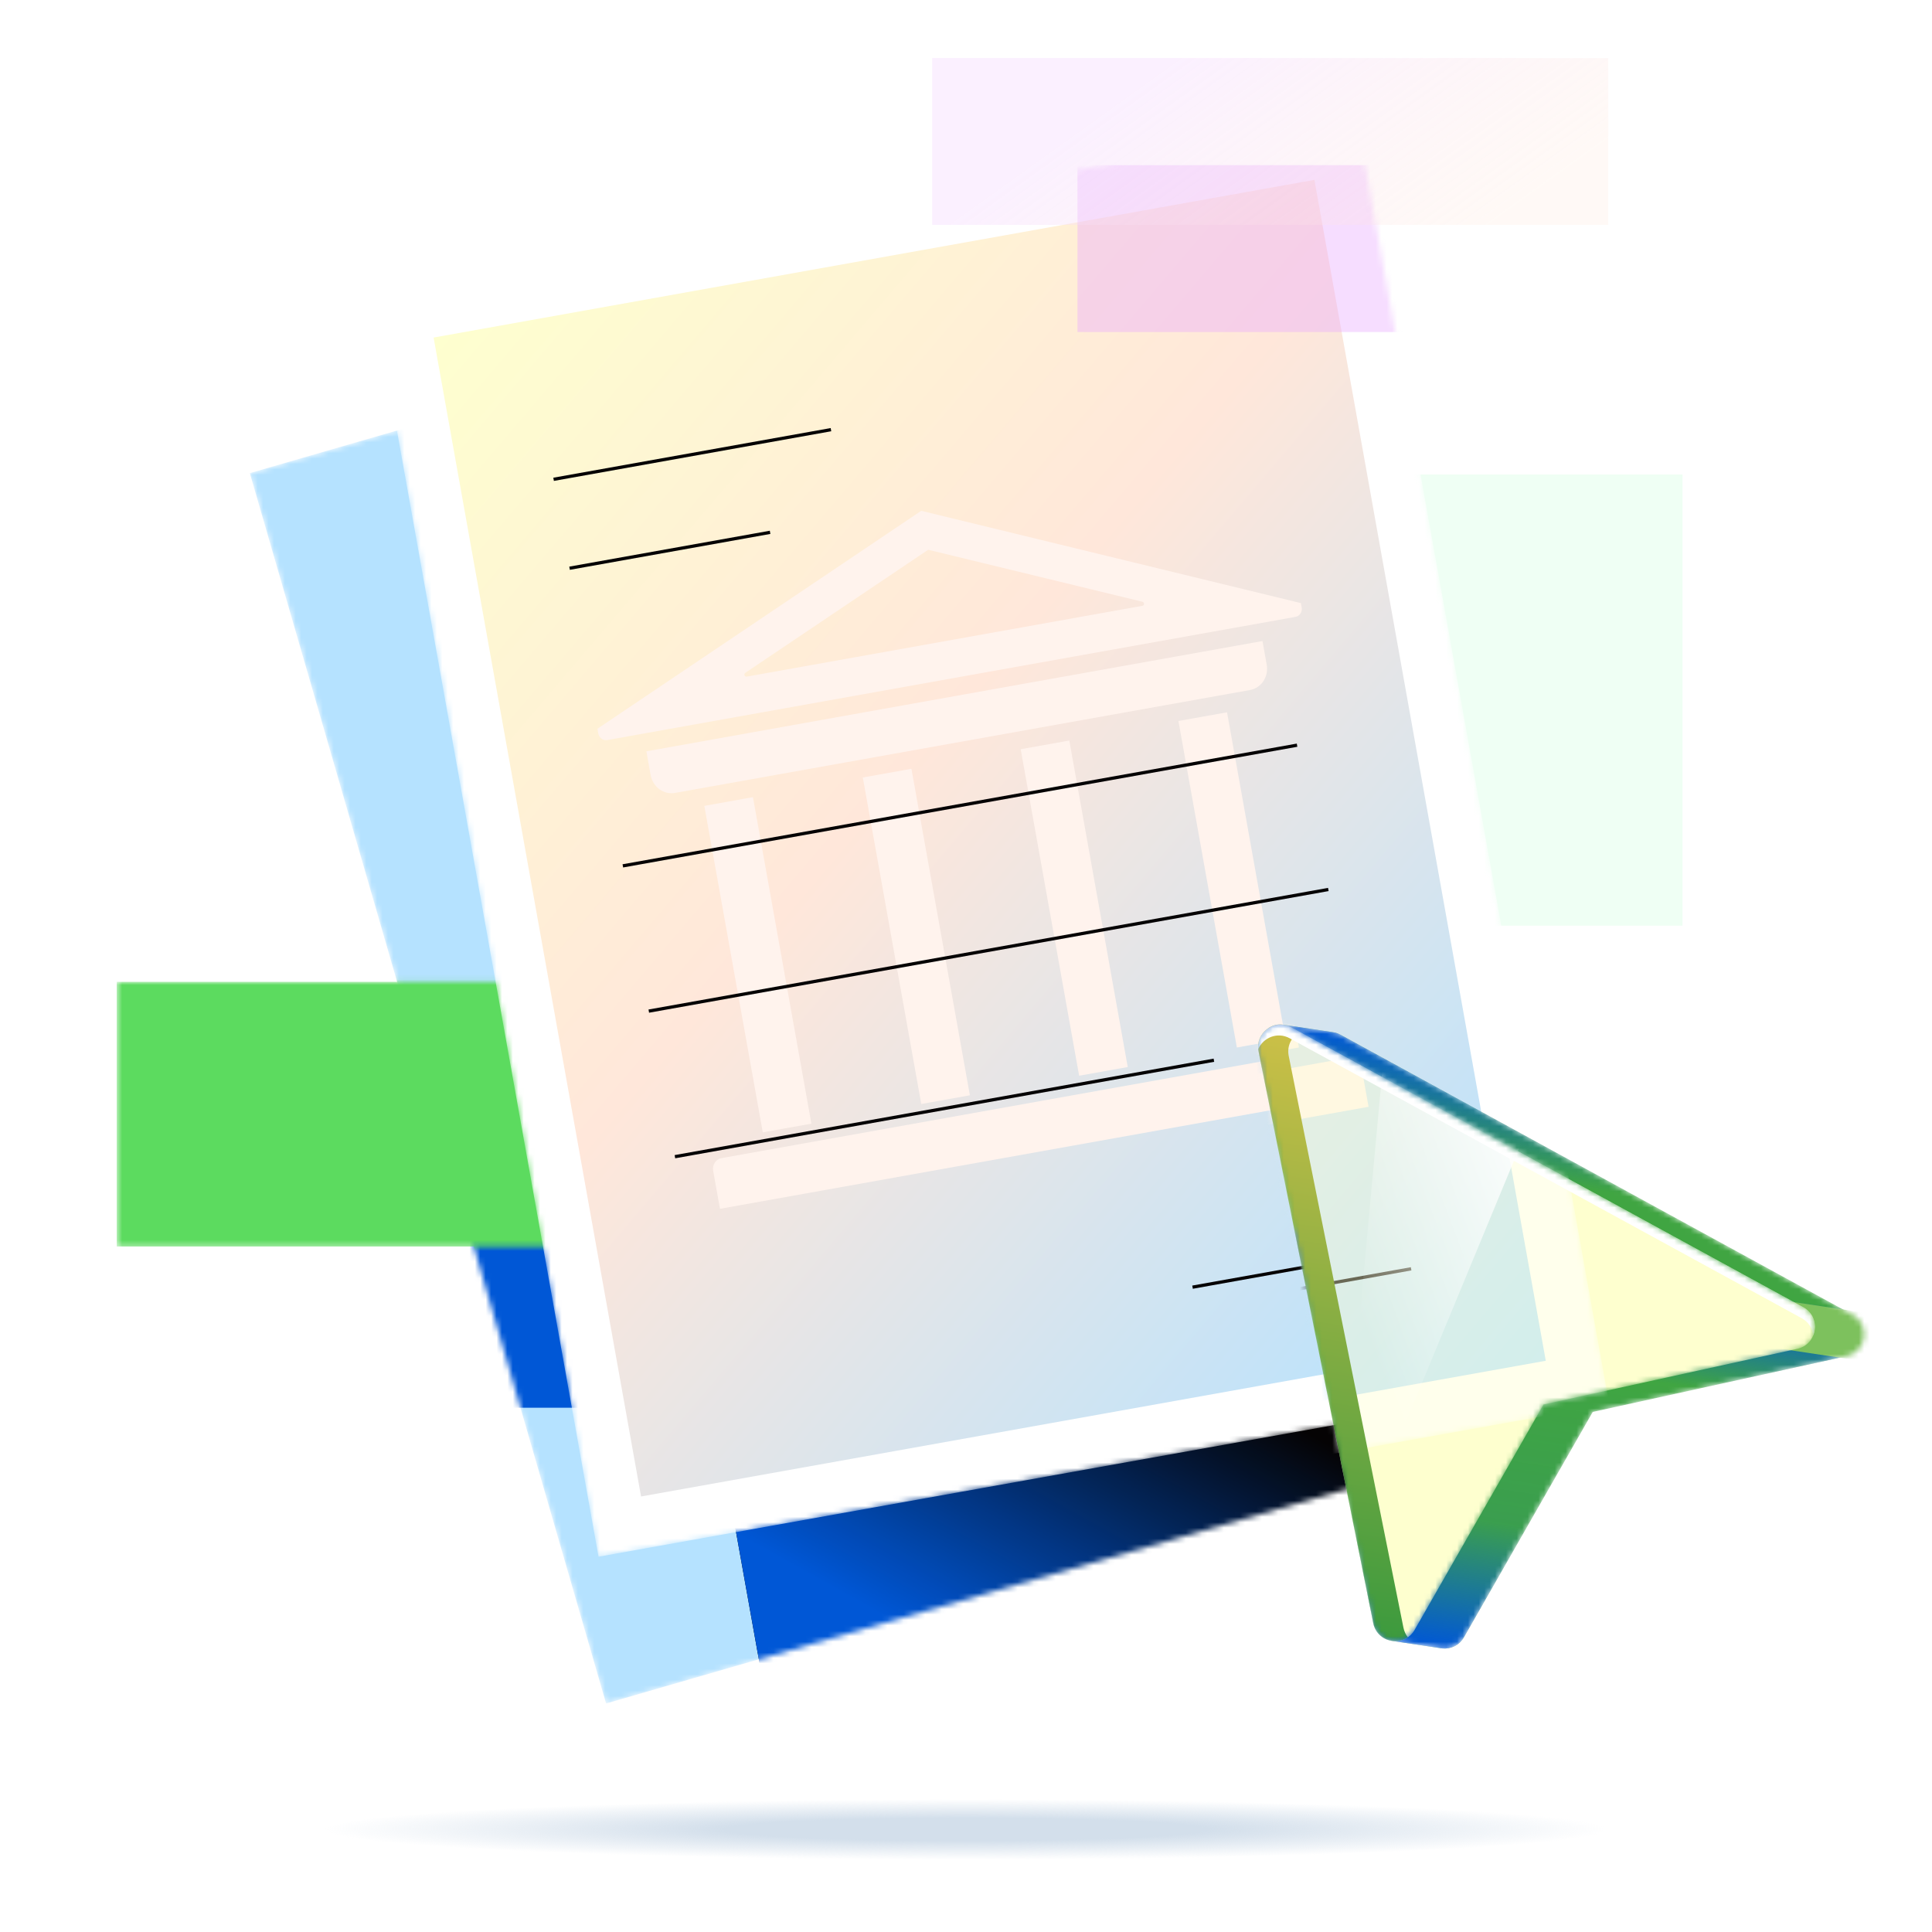 <svg width="356" height="356" viewBox="0 0 356 356" fill="none" xmlns="http://www.w3.org/2000/svg">
<mask id="mask0_157_37076" style="mask-type:alpha" maskUnits="userSpaceOnUse" x="0" y="0" width="356" height="356">
<rect width="356" height="356" fill="white"/>
</mask>
<g mask="url(#mask0_157_37076)">
<g filter="url(#filter0_f_157_37076)">
<path d="M296.353 336.853C296.353 336.466 295.545 336.079 293.979 335.712C279.532 333.287 233.614 331.535 179.21 331.535C113.188 331.535 59.643 334.143 59.643 337.342C59.643 337.729 60.451 338.116 62.017 338.483C76.514 340.908 122.381 342.66 176.785 342.66C242.808 342.66 296.353 340.052 296.353 336.853Z" fill="url(#paint0_radial_157_37076)"/>
</g>
<mask id="mask1_157_37076" style="mask-type:alpha" maskUnits="userSpaceOnUse" x="46" y="35" width="243" height="279">
<path fill-rule="evenodd" clip-rule="evenodd" d="M46.034 87.181L111.681 313.896L288.649 262.654L223.003 35.939L46.034 87.181Z" fill="white"/>
</mask>
<g mask="url(#mask1_157_37076)">
<path fill-rule="evenodd" clip-rule="evenodd" d="M46.034 87.181L111.681 313.896L288.649 262.654L223.003 35.939L46.034 87.181Z" fill="#B5E2FF"/>
<g filter="url(#filter1_f_157_37076)">
<rect x="50.855" y="210.615" width="138.153" height="48.781" fill="#0057D6"/>
</g>
<g filter="url(#filter2_f_157_37076)">
<path fill-rule="evenodd" clip-rule="evenodd" d="M98.557 75.203L140.145 307.538L321.501 275.075L279.912 42.739L98.557 75.203Z" fill="#050304"/>
<path fill-rule="evenodd" clip-rule="evenodd" d="M98.557 75.203L140.145 307.538L321.501 275.075L279.912 42.739L98.557 75.203Z" fill="url(#paint1_linear_157_37076)"/>
</g>
</g>
<g filter="url(#filter3_biif_157_37076)">
<rect x="246.678" y="87.435" width="63.349" height="83.133" fill="#D8FFE3" fill-opacity="0.4"/>
</g>
<mask id="mask2_157_37076" style="mask-type:alpha" maskUnits="userSpaceOnUse" x="21" y="180" width="139" height="50">
<rect x="21.511" y="180.911" width="138.153" height="48.781" fill="#5CDB5F"/>
</mask>
<g mask="url(#mask2_157_37076)">
<rect x="21.511" y="180.911" width="138.153" height="48.781" fill="#5CDB5F"/>
<g filter="url(#filter4_f_157_37076)">
<path fill-rule="evenodd" clip-rule="evenodd" d="M46.034 87.174L111.681 313.889L288.649 262.647L223.003 35.932L46.034 87.174Z" fill="#5CDB5F"/>
</g>
</g>
<mask id="mask3_157_37076" style="mask-type:alpha" maskUnits="userSpaceOnUse" x="68" y="22" width="224" height="265">
<rect x="68.697" y="54.517" width="184.238" height="236.028" transform="rotate(-10.149 68.697 54.517)" fill="white"/>
</mask>
<g mask="url(#mask3_157_37076)">
<path fill-rule="evenodd" clip-rule="evenodd" d="M241.724 34.014L80.658 62.846L118.615 274.892L279.681 246.06L241.724 34.014ZM68.697 54.517L110.286 286.852L291.642 254.389L250.053 22.054L68.697 54.517Z" fill="white"/>
<g filter="url(#filter5_ii_157_37076)">
<path d="M79.897 62.197L242.202 33.144L280.429 246.695L118.124 275.749L79.897 62.197Z" fill="white"/>
<path d="M79.897 62.197L242.202 33.144L280.429 246.695L118.124 275.749L79.897 62.197Z" fill="url(#paint2_linear_157_37076)"/>
</g>
<g filter="url(#filter6_i_157_37076)">
<path fill-rule="evenodd" clip-rule="evenodd" d="M109.588 133.782L169.249 93.623L239.207 110.63L239.351 111.43C239.421 111.824 239.34 112.229 239.126 112.555C238.912 112.881 238.582 113.102 238.209 113.168L111.351 135.876C110.978 135.926 110.598 135.817 110.294 135.575C109.991 135.333 109.788 134.976 109.731 134.582L109.588 133.782ZM210.022 110.385L170.53 100.801L136.816 123.489C136.749 123.536 136.699 123.606 136.675 123.687C136.651 123.768 136.654 123.856 136.683 123.937C136.712 124.017 136.766 124.085 136.836 124.13C136.906 124.175 136.988 124.195 137.068 124.185L210.027 111.126C210.105 111.106 210.175 111.06 210.225 110.993C210.275 110.927 210.302 110.844 210.301 110.759C210.301 110.673 210.273 110.59 210.222 110.522C210.171 110.454 210.101 110.406 210.022 110.385Z" fill="#FFF3ED"/>
<path d="M232.13 117.621L118.608 137.941L119.388 142.302C119.578 143.359 120.157 144.301 120.998 144.922C121.84 145.542 122.875 145.79 123.876 145.611L229.864 126.639C230.365 126.547 230.841 126.351 231.266 126.062C231.69 125.773 232.054 125.397 232.336 124.956C232.618 124.515 232.813 124.018 232.909 123.493C233.005 122.968 233.001 122.426 232.896 121.899L232.13 117.621Z" fill="#FFF3ED"/>
<path d="M245.168 192.726L132.443 212.904C131.943 212.993 131.5 213.289 131.213 213.726C130.926 214.163 130.818 214.706 130.912 215.234L132.167 222.24L248.666 201.387L247.412 194.38C247.317 193.852 247.028 193.381 246.607 193.071C246.186 192.76 245.668 192.636 245.168 192.726Z" fill="#FFF3ED"/>
<path d="M138.242 146.389L129.284 147.993L140.053 208.154L149.011 206.551L138.242 146.389Z" fill="#FFF3ED"/>
<path d="M167.444 141.162L158.487 142.765L169.256 202.927L178.214 201.324L167.444 141.162Z" fill="#FFF3ED"/>
<path d="M196.535 135.955L187.578 137.558L198.347 197.72L207.304 196.116L196.535 135.955Z" fill="#FFF3ED"/>
<path d="M225.6 130.752L216.643 132.355L227.412 192.517L236.369 190.914L225.6 130.752Z" fill="#FFF3ED"/>
</g>
<g filter="url(#filter7_d_157_37076)">
<path d="M101.009 85.32L152.118 76.171" stroke="#050304" stroke-width="0.6"/>
<path d="M103.95 101.705L140.902 95.091" stroke="#050304" stroke-width="0.6"/>
<path d="M218.744 234.18L255.696 227.566" stroke="#050304" stroke-width="0.6"/>
<path d="M113.768 156.55L238.004 134.311" stroke="#050304" stroke-width="0.6"/>
<path d="M118.55 183.313L243.764 160.9" stroke="#050304" stroke-width="0.6"/>
<path d="M123.363 210.138L222.68 192.36" stroke="#050304" stroke-width="0.6"/>
</g>
<g filter="url(#filter8_f_157_37076)">
<rect x="198.541" y="30.432" width="132.164" height="30.746" fill="#E8ABFF" fill-opacity="0.4"/>
</g>
</g>
<g filter="url(#filter9_bii_157_37076)">
<rect x="171.763" y="10.69" width="124.591" height="30.746" fill="url(#paint3_linear_157_37076)" fill-opacity="0.4"/>
</g>
<mask id="mask4_157_37076" style="mask-type:alpha" maskUnits="userSpaceOnUse" x="231" y="188" width="113" height="116">
<path d="M233.521 189.586C232.308 190.482 231.562 192.019 231.906 193.753L253.041 299.08C253.434 301.033 254.97 302.178 256.623 302.378L265.749 303.748C267.261 303.91 268.856 303.251 269.753 301.688L293.492 260.169L340.241 249.898C343.975 249.087 344.693 244.084 341.342 242.242L247.006 190.665L246.548 190.449C246.155 190.292 245.752 190.199 245.358 190.156L236.527 188.83C235.389 188.626 234.393 188.95 233.521 189.586Z" fill="white"/>
</mask>
<g mask="url(#mask4_157_37076)">
<path d="M233.521 189.586C232.308 190.482 231.562 192.019 231.906 193.753L253.041 299.08C253.434 301.033 254.97 302.178 256.623 302.378L265.749 303.748C267.261 303.91 268.856 303.251 269.753 301.688L293.492 260.169L340.241 249.898C343.975 249.087 344.693 244.084 341.342 242.242L247.006 190.665L246.548 190.449C246.155 190.292 245.752 190.199 245.358 190.156L236.527 188.83C235.389 188.626 234.393 188.95 233.521 189.586Z" fill="#40A542"/>
<path d="M233.521 189.586C232.308 190.482 231.562 192.019 231.906 193.753L253.041 299.08C253.434 301.033 254.97 302.178 256.623 302.378L265.749 303.748C267.261 303.91 268.856 303.251 269.753 301.688L293.492 260.169L340.241 249.898C343.975 249.087 344.693 244.084 341.342 242.242L247.006 190.665L246.548 190.449C246.155 190.292 245.752 190.199 245.358 190.156L236.527 188.83C235.389 188.626 234.393 188.95 233.521 189.586Z" fill="url(#paint4_linear_157_37076)"/>
<g filter="url(#filter10_f_157_37076)">
<rect x="317.602" y="237.984" width="35.282" height="8.867" transform="rotate(8.541 317.602 237.984)" fill="#7DC15D"/>
</g>
</g>
<mask id="mask5_157_37076" style="mask-type:alpha" maskUnits="userSpaceOnUse" x="231" y="188" width="104" height="115">
<path d="M231.886 193.742C231.195 190.298 234.845 187.618 237.928 189.304L332.26 240.878C335.615 242.712 334.898 247.722 331.163 248.542L284.416 258.8L260.672 300.318C258.774 303.635 253.774 302.824 253.022 299.077L231.886 193.742Z" fill="white"/>
</mask>
<g mask="url(#mask5_157_37076)">
<path d="M231.886 193.742C231.195 190.298 234.845 187.618 237.928 189.304L332.26 240.878C335.615 242.712 334.898 247.722 331.163 248.542L284.416 258.8L260.672 300.318C258.774 303.635 253.774 302.824 253.022 299.077L231.886 193.742Z" fill="url(#paint5_linear_157_37076)"/>
<g opacity="0.6" filter="url(#filter11_f_157_37076)">
<mask id="mask6_157_37076" style="mask-type:alpha" maskUnits="userSpaceOnUse" x="63" y="16" width="234" height="277">
<rect x="63.799" y="50.134" width="192.328" height="246.391" transform="rotate(-10.149 63.799 50.134)" fill="white"/>
</mask>
<g mask="url(#mask6_157_37076)">
<path fill-rule="evenodd" clip-rule="evenodd" d="M244.423 28.731L76.285 58.828L115.908 280.185L284.046 250.087L244.423 28.731ZM63.799 50.134L107.214 292.67L296.532 258.782L253.117 16.245L63.799 50.134Z" fill="white"/>
<g filter="url(#filter12_ii_157_37076)">
<path d="M75.495 58.141L244.926 27.813L284.831 250.741L115.4 281.07L75.495 58.141Z" fill="white"/>
<path d="M75.495 58.141L244.926 27.813L284.831 250.741L115.4 281.07L75.495 58.141Z" fill="url(#paint6_linear_157_37076)"/>
</g>
<g filter="url(#filter13_i_157_37076)">
<path fill-rule="evenodd" clip-rule="evenodd" d="M106.496 132.87L168.777 90.948L241.807 108.702L241.956 109.538C242.03 109.949 241.946 110.371 241.722 110.712C241.499 111.052 241.154 111.282 240.764 111.352L108.337 135.057C107.947 135.108 107.55 134.995 107.233 134.742C106.917 134.489 106.705 134.117 106.645 133.706L106.496 132.87ZM211.34 108.446L170.114 98.442L134.919 122.126C134.849 122.175 134.798 122.248 134.773 122.332C134.748 122.417 134.75 122.509 134.781 122.593C134.811 122.677 134.867 122.748 134.94 122.795C135.013 122.842 135.099 122.862 135.183 122.853L211.345 109.219C211.427 109.199 211.5 109.151 211.552 109.081C211.604 109.012 211.632 108.926 211.632 108.836C211.631 108.747 211.602 108.66 211.549 108.589C211.496 108.518 211.422 108.468 211.34 108.446Z" fill="#FFF3ED"/>
<path d="M234.418 116L115.912 137.213L116.727 141.765C116.924 142.868 117.529 143.852 118.408 144.499C119.286 145.147 120.367 145.406 121.412 145.219L232.053 125.414C232.576 125.318 233.073 125.114 233.516 124.812C233.959 124.51 234.339 124.118 234.634 123.657C234.928 123.197 235.132 122.678 235.232 122.13C235.332 121.582 235.327 121.016 235.218 120.466L234.418 116Z" fill="#FFF3ED"/>
<path d="M248.029 194.403L130.355 215.467C129.832 215.56 129.37 215.869 129.071 216.325C128.771 216.781 128.658 217.348 128.757 217.899L130.066 225.213L251.681 203.444L250.371 196.13C250.273 195.578 249.97 195.086 249.531 194.762C249.092 194.438 248.551 194.309 248.029 194.403Z" fill="#FFF3ED"/>
<path d="M136.408 146.031L127.057 147.705L138.299 210.509L147.65 208.835L136.408 146.031Z" fill="#FFF3ED"/>
<path d="M166.893 140.575L157.542 142.248L168.784 205.052L178.135 203.378L166.893 140.575Z" fill="#FFF3ED"/>
<path d="M197.261 135.139L187.91 136.812L199.152 199.616L208.503 197.942L197.261 135.139Z" fill="#FFF3ED"/>
<path d="M227.602 129.707L218.251 131.381L229.493 194.185L238.844 192.511L227.602 129.707Z" fill="#FFF3ED"/>
</g>
<g filter="url(#filter14_d_157_37076)">
<path d="M220.447 237.701L259.021 230.797" stroke="#050304" stroke-width="0.6"/>
</g>
</g>
</g>
<g filter="url(#filter15_f_157_37076)">
<path d="M239.506 190.154C238.045 190.976 237.082 192.658 237.467 194.577L258.603 299.912C258.745 300.615 259.035 301.215 259.427 301.704C257.151 303.253 253.663 302.157 253.045 299.077L231.909 193.742C231.218 190.298 234.867 187.618 237.951 189.304L239.506 190.154Z" fill="url(#paint7_linear_157_37076)"/>
</g>
<g filter="url(#filter16_f_157_37076)">
<path d="M231.845 193.323C232.744 191.226 235.353 190.062 237.648 191.317L331.98 242.891C333.309 243.617 333.999 244.843 334.116 246.108C334.86 244.298 334.329 241.997 332.282 240.878L237.951 189.304C234.993 187.687 231.515 190.086 231.845 193.323Z" fill="white"/>
</g>
<g filter="url(#filter17_f_157_37076)">
<path d="M245.793 294.036L285.13 198.999L256.744 175.472L245.793 294.036Z" fill="url(#paint8_linear_157_37076)"/>
</g>
</g>
</g>
<defs>
<filter id="filter0_f_157_37076" x="56.643" y="328.535" width="242.711" height="17.125" filterUnits="userSpaceOnUse" color-interpolation-filters="sRGB">
<feFlood flood-opacity="0" result="BackgroundImageFix"/>
<feBlend mode="normal" in="SourceGraphic" in2="BackgroundImageFix" result="shape"/>
<feGaussianBlur stdDeviation="1.5" result="effect1_foregroundBlur_157_37076"/>
</filter>
<filter id="filter1_f_157_37076" x="46.855" y="206.615" width="146.152" height="56.781" filterUnits="userSpaceOnUse" color-interpolation-filters="sRGB">
<feFlood flood-opacity="0" result="BackgroundImageFix"/>
<feBlend mode="normal" in="SourceGraphic" in2="BackgroundImageFix" result="shape"/>
<feGaussianBlur stdDeviation="2" result="effect1_foregroundBlur_157_37076"/>
</filter>
<filter id="filter2_f_157_37076" x="94.557" y="38.739" width="230.944" height="272.798" filterUnits="userSpaceOnUse" color-interpolation-filters="sRGB">
<feFlood flood-opacity="0" result="BackgroundImageFix"/>
<feBlend mode="normal" in="SourceGraphic" in2="BackgroundImageFix" result="shape"/>
<feGaussianBlur stdDeviation="2" result="effect1_foregroundBlur_157_37076"/>
</filter>
<filter id="filter3_biif_157_37076" x="243.678" y="84.435" width="69.35" height="89.133" filterUnits="userSpaceOnUse" color-interpolation-filters="sRGB">
<feFlood flood-opacity="0" result="BackgroundImageFix"/>
<feGaussianBlur in="BackgroundImageFix" stdDeviation="0.5"/>
<feComposite in2="SourceAlpha" operator="in" result="effect1_backgroundBlur_157_37076"/>
<feBlend mode="normal" in="SourceGraphic" in2="effect1_backgroundBlur_157_37076" result="shape"/>
<feColorMatrix in="SourceAlpha" type="matrix" values="0 0 0 0 0 0 0 0 0 0 0 0 0 0 0 0 0 0 127 0" result="hardAlpha"/>
<feOffset dx="-0.5" dy="-0.5"/>
<feGaussianBlur stdDeviation="0.25"/>
<feComposite in2="hardAlpha" operator="arithmetic" k2="-1" k3="1"/>
<feColorMatrix type="matrix" values="0 0 0 0 0.581 0 0 0 0 0.831 0 0 0 0 0.988 0 0 0 1 0"/>
<feBlend mode="normal" in2="shape" result="effect2_innerShadow_157_37076"/>
<feColorMatrix in="SourceAlpha" type="matrix" values="0 0 0 0 0 0 0 0 0 0 0 0 0 0 0 0 0 0 127 0" result="hardAlpha"/>
<feOffset dx="0.5" dy="0.5"/>
<feGaussianBlur stdDeviation="0.25"/>
<feComposite in2="hardAlpha" operator="arithmetic" k2="-1" k3="1"/>
<feColorMatrix type="matrix" values="0 0 0 0 0.994 0 0 0 0 1 0 0 0 0 0.958 0 0 0 1 0"/>
<feBlend mode="normal" in2="effect2_innerShadow_157_37076" result="effect3_innerShadow_157_37076"/>
<feGaussianBlur stdDeviation="1.5" result="effect4_foregroundBlur_157_37076"/>
</filter>
<filter id="filter4_f_157_37076" x="44.034" y="33.932" width="246.615" height="281.957" filterUnits="userSpaceOnUse" color-interpolation-filters="sRGB">
<feFlood flood-opacity="0" result="BackgroundImageFix"/>
<feBlend mode="normal" in="SourceGraphic" in2="BackgroundImageFix" result="shape"/>
<feGaussianBlur stdDeviation="1" result="effect1_foregroundBlur_157_37076"/>
</filter>
<filter id="filter5_ii_157_37076" x="78.897" y="32.144" width="202.531" height="244.605" filterUnits="userSpaceOnUse" color-interpolation-filters="sRGB">
<feFlood flood-opacity="0" result="BackgroundImageFix"/>
<feBlend mode="normal" in="SourceGraphic" in2="BackgroundImageFix" result="shape"/>
<feColorMatrix in="SourceAlpha" type="matrix" values="0 0 0 0 0 0 0 0 0 0 0 0 0 0 0 0 0 0 127 0" result="hardAlpha"/>
<feOffset dx="-1" dy="-1"/>
<feGaussianBlur stdDeviation="0.5"/>
<feComposite in2="hardAlpha" operator="arithmetic" k2="-1" k3="1"/>
<feColorMatrix type="matrix" values="0 0 0 0 0.581 0 0 0 0 0.831 0 0 0 0 0.988 0 0 0 1 0"/>
<feBlend mode="normal" in2="shape" result="effect1_innerShadow_157_37076"/>
<feColorMatrix in="SourceAlpha" type="matrix" values="0 0 0 0 0 0 0 0 0 0 0 0 0 0 0 0 0 0 127 0" result="hardAlpha"/>
<feOffset dx="1" dy="1"/>
<feGaussianBlur stdDeviation="0.5"/>
<feComposite in2="hardAlpha" operator="arithmetic" k2="-1" k3="1"/>
<feColorMatrix type="matrix" values="0 0 0 0 0.994 0 0 0 0 1 0 0 0 0 0.958 0 0 0 1 0"/>
<feBlend mode="normal" in2="effect1_innerShadow_157_37076" result="effect2_innerShadow_157_37076"/>
</filter>
<filter id="filter6_i_157_37076" x="109.588" y="93.623" width="139.578" height="129.118" filterUnits="userSpaceOnUse" color-interpolation-filters="sRGB">
<feFlood flood-opacity="0" result="BackgroundImageFix"/>
<feBlend mode="normal" in="SourceGraphic" in2="BackgroundImageFix" result="shape"/>
<feColorMatrix in="SourceAlpha" type="matrix" values="0 0 0 0 0 0 0 0 0 0 0 0 0 0 0 0 0 0 127 0" result="hardAlpha"/>
<feOffset dx="0.5" dy="0.5"/>
<feGaussianBlur stdDeviation="0.25"/>
<feComposite in2="hardAlpha" operator="arithmetic" k2="-1" k3="1"/>
<feColorMatrix type="matrix" values="0 0 0 0 0.994 0 0 0 0 1 0 0 0 0 0.958 0 0 0 1 0"/>
<feBlend mode="normal" in2="shape" result="effect1_innerShadow_157_37076"/>
</filter>
<filter id="filter7_d_157_37076" x="98.956" y="75.876" width="160.792" height="164.6" filterUnits="userSpaceOnUse" color-interpolation-filters="sRGB">
<feFlood flood-opacity="0" result="BackgroundImageFix"/>
<feColorMatrix in="SourceAlpha" type="matrix" values="0 0 0 0 0 0 0 0 0 0 0 0 0 0 0 0 0 0 127 0" result="hardAlpha"/>
<feOffset dx="1" dy="3"/>
<feGaussianBlur stdDeviation="1.5"/>
<feComposite in2="hardAlpha" operator="out"/>
<feColorMatrix type="matrix" values="0 0 0 0 0.467 0 0 0 0 0.58 0 0 0 0 0.682 0 0 0 1 0"/>
<feBlend mode="normal" in2="BackgroundImageFix" result="effect1_dropShadow_157_37076"/>
<feBlend mode="normal" in="SourceGraphic" in2="effect1_dropShadow_157_37076" result="shape"/>
</filter>
<filter id="filter8_f_157_37076" x="196.541" y="28.432" width="136.164" height="34.746" filterUnits="userSpaceOnUse" color-interpolation-filters="sRGB">
<feFlood flood-opacity="0" result="BackgroundImageFix"/>
<feBlend mode="normal" in="SourceGraphic" in2="BackgroundImageFix" result="shape"/>
<feGaussianBlur stdDeviation="1" result="effect1_foregroundBlur_157_37076"/>
</filter>
<filter id="filter9_bii_157_37076" x="167.763" y="6.69" width="132.591" height="38.746" filterUnits="userSpaceOnUse" color-interpolation-filters="sRGB">
<feFlood flood-opacity="0" result="BackgroundImageFix"/>
<feGaussianBlur in="BackgroundImageFix" stdDeviation="2"/>
<feComposite in2="SourceAlpha" operator="in" result="effect1_backgroundBlur_157_37076"/>
<feBlend mode="normal" in="SourceGraphic" in2="effect1_backgroundBlur_157_37076" result="shape"/>
<feColorMatrix in="SourceAlpha" type="matrix" values="0 0 0 0 0 0 0 0 0 0 0 0 0 0 0 0 0 0 127 0" result="hardAlpha"/>
<feOffset dx="-0.5" dy="-0.5"/>
<feGaussianBlur stdDeviation="0.25"/>
<feComposite in2="hardAlpha" operator="arithmetic" k2="-1" k3="1"/>
<feColorMatrix type="matrix" values="0 0 0 0 0.988 0 0 0 0 0.728 0 0 0 0 0.581 0 0 0 1 0"/>
<feBlend mode="normal" in2="shape" result="effect2_innerShadow_157_37076"/>
<feColorMatrix in="SourceAlpha" type="matrix" values="0 0 0 0 0 0 0 0 0 0 0 0 0 0 0 0 0 0 127 0" result="hardAlpha"/>
<feOffset dx="0.5" dy="0.5"/>
<feGaussianBlur stdDeviation="0.25"/>
<feComposite in2="hardAlpha" operator="arithmetic" k2="-1" k3="1"/>
<feColorMatrix type="matrix" values="0 0 0 0 0.994 0 0 0 0 1 0 0 0 0 0.958 0 0 0 1 0"/>
<feBlend mode="normal" in2="effect2_innerShadow_157_37076" result="effect3_innerShadow_157_37076"/>
</filter>
<filter id="filter10_f_157_37076" x="315.885" y="237.584" width="37.007" height="14.808" filterUnits="userSpaceOnUse" color-interpolation-filters="sRGB">
<feFlood flood-opacity="0" result="BackgroundImageFix"/>
<feBlend mode="normal" in="SourceGraphic" in2="BackgroundImageFix" result="shape"/>
<feGaussianBlur stdDeviation="0.2" result="effect1_foregroundBlur_157_37076"/>
</filter>
<filter id="filter11_f_157_37076" x="60.799" y="13.245" width="238.733" height="282.425" filterUnits="userSpaceOnUse" color-interpolation-filters="sRGB">
<feFlood flood-opacity="0" result="BackgroundImageFix"/>
<feBlend mode="normal" in="SourceGraphic" in2="BackgroundImageFix" result="shape"/>
<feGaussianBlur stdDeviation="1.5" result="effect1_foregroundBlur_157_37076"/>
</filter>
<filter id="filter12_ii_157_37076" x="74.495" y="26.813" width="211.336" height="255.257" filterUnits="userSpaceOnUse" color-interpolation-filters="sRGB">
<feFlood flood-opacity="0" result="BackgroundImageFix"/>
<feBlend mode="normal" in="SourceGraphic" in2="BackgroundImageFix" result="shape"/>
<feColorMatrix in="SourceAlpha" type="matrix" values="0 0 0 0 0 0 0 0 0 0 0 0 0 0 0 0 0 0 127 0" result="hardAlpha"/>
<feOffset dx="-1" dy="-1"/>
<feGaussianBlur stdDeviation="0.5"/>
<feComposite in2="hardAlpha" operator="arithmetic" k2="-1" k3="1"/>
<feColorMatrix type="matrix" values="0 0 0 0 0.581 0 0 0 0 0.831 0 0 0 0 0.988 0 0 0 1 0"/>
<feBlend mode="normal" in2="shape" result="effect1_innerShadow_157_37076"/>
<feColorMatrix in="SourceAlpha" type="matrix" values="0 0 0 0 0 0 0 0 0 0 0 0 0 0 0 0 0 0 127 0" result="hardAlpha"/>
<feOffset dx="1" dy="1"/>
<feGaussianBlur stdDeviation="0.5"/>
<feComposite in2="hardAlpha" operator="arithmetic" k2="-1" k3="1"/>
<feColorMatrix type="matrix" values="0 0 0 0 0.994 0 0 0 0 1 0 0 0 0 0.958 0 0 0 1 0"/>
<feBlend mode="normal" in2="effect1_innerShadow_157_37076" result="effect2_innerShadow_157_37076"/>
</filter>
<filter id="filter13_i_157_37076" x="106.496" y="90.948" width="145.685" height="134.765" filterUnits="userSpaceOnUse" color-interpolation-filters="sRGB">
<feFlood flood-opacity="0" result="BackgroundImageFix"/>
<feBlend mode="normal" in="SourceGraphic" in2="BackgroundImageFix" result="shape"/>
<feColorMatrix in="SourceAlpha" type="matrix" values="0 0 0 0 0 0 0 0 0 0 0 0 0 0 0 0 0 0 127 0" result="hardAlpha"/>
<feOffset dx="0.5" dy="0.5"/>
<feGaussianBlur stdDeviation="0.25"/>
<feComposite in2="hardAlpha" operator="arithmetic" k2="-1" k3="1"/>
<feColorMatrix type="matrix" values="0 0 0 0 0.994 0 0 0 0 1 0 0 0 0 0.958 0 0 0 1 0"/>
<feBlend mode="normal" in2="shape" result="effect1_innerShadow_157_37076"/>
</filter>
<filter id="filter14_d_157_37076" x="95.487" y="72.459" width="167.587" height="171.538" filterUnits="userSpaceOnUse" color-interpolation-filters="sRGB">
<feFlood flood-opacity="0" result="BackgroundImageFix"/>
<feColorMatrix in="SourceAlpha" type="matrix" values="0 0 0 0 0 0 0 0 0 0 0 0 0 0 0 0 0 0 127 0" result="hardAlpha"/>
<feOffset dx="1" dy="3"/>
<feGaussianBlur stdDeviation="1.5"/>
<feComposite in2="hardAlpha" operator="out"/>
<feColorMatrix type="matrix" values="0 0 0 0 0.467 0 0 0 0 0.58 0 0 0 0 0.682 0 0 0 1 0"/>
<feBlend mode="normal" in2="BackgroundImageFix" result="effect1_dropShadow_157_37076"/>
<feBlend mode="normal" in="SourceGraphic" in2="effect1_dropShadow_157_37076" result="shape"/>
</filter>
<filter id="filter15_f_157_37076" x="229.823" y="186.786" width="31.604" height="117.616" filterUnits="userSpaceOnUse" color-interpolation-filters="sRGB">
<feFlood flood-opacity="0" result="BackgroundImageFix"/>
<feBlend mode="normal" in="SourceGraphic" in2="BackgroundImageFix" result="shape"/>
<feGaussianBlur stdDeviation="1" result="effect1_foregroundBlur_157_37076"/>
</filter>
<filter id="filter16_f_157_37076" x="231.523" y="188.486" width="103.212" height="57.922" filterUnits="userSpaceOnUse" color-interpolation-filters="sRGB">
<feFlood flood-opacity="0" result="BackgroundImageFix"/>
<feBlend mode="normal" in="SourceGraphic" in2="BackgroundImageFix" result="shape"/>
<feGaussianBlur stdDeviation="0.15" result="effect1_foregroundBlur_157_37076"/>
</filter>
<filter id="filter17_f_157_37076" x="242.793" y="172.472" width="45.338" height="124.564" filterUnits="userSpaceOnUse" color-interpolation-filters="sRGB">
<feFlood flood-opacity="0" result="BackgroundImageFix"/>
<feBlend mode="normal" in="SourceGraphic" in2="BackgroundImageFix" result="shape"/>
<feGaussianBlur stdDeviation="1.5" result="effect1_foregroundBlur_157_37076"/>
</filter>
<radialGradient id="paint0_radial_157_37076" cx="0" cy="0" r="1" gradientUnits="userSpaceOnUse" gradientTransform="translate(177.998 337.097) rotate(90) scale(5.562 118.355)">
<stop offset="0.375" stop-color="#D3DFEB"/>
<stop offset="1" stop-color="#D3DFEB" stop-opacity="0"/>
</radialGradient>
<linearGradient id="paint1_linear_157_37076" x1="180.333" y1="307.546" x2="213.139" y2="248.475" gradientUnits="userSpaceOnUse">
<stop stop-color="#0057D6"/>
<stop offset="1" stop-color="#0057D6" stop-opacity="0"/>
</linearGradient>
<linearGradient id="paint2_linear_157_37076" x1="280.43" y1="246.696" x2="73.068" y2="70.221" gradientUnits="userSpaceOnUse">
<stop stop-color="#B5E2FF"/>
<stop offset="0.568" stop-color="#FFE7DA"/>
<stop offset="1" stop-color="#FEFFCF"/>
</linearGradient>
<linearGradient id="paint3_linear_157_37076" x1="279.274" y1="37.86" x2="245.109" y2="-9.744" gradientUnits="userSpaceOnUse">
<stop stop-color="#FFE7DA" stop-opacity="0.6"/>
<stop offset="1" stop-color="#F5DAFF"/>
</linearGradient>
<linearGradient id="paint4_linear_157_37076" x1="291.017" y1="197.009" x2="274.783" y2="305.107" gradientUnits="userSpaceOnUse">
<stop stop-color="#0057D6"/>
<stop offset="0.198" stop-color="#0057D6" stop-opacity="0"/>
<stop offset="0.333" stop-color="#0057D6" stop-opacity="0"/>
<stop offset="0.348" stop-color="#0057D6"/>
<stop offset="0.502" stop-color="#0057D6" stop-opacity="0"/>
<stop offset="0.778" stop-color="#0057D6" stop-opacity="0.087"/>
<stop offset="1" stop-color="#0057D6"/>
</linearGradient>
<linearGradient id="paint5_linear_157_37076" x1="232.458" y1="188.218" x2="299.672" y2="274.134" gradientUnits="userSpaceOnUse">
<stop stop-color="#FEFFCF"/>
<stop offset="1" stop-color="#FEFFCF"/>
</linearGradient>
<linearGradient id="paint6_linear_157_37076" x1="284.832" y1="250.742" x2="68.366" y2="66.518" gradientUnits="userSpaceOnUse">
<stop stop-color="#B5E2FF"/>
<stop offset="0.568" stop-color="#FFE7DA"/>
<stop offset="1" stop-color="#FEFFCF"/>
</linearGradient>
<linearGradient id="paint7_linear_157_37076" x1="253.991" y1="191.448" x2="237.757" y2="299.541" gradientUnits="userSpaceOnUse">
<stop stop-color="#CDC047"/>
<stop offset="1" stop-color="#3C9A3E"/>
</linearGradient>
<linearGradient id="paint8_linear_157_37076" x1="284.002" y1="207.109" x2="242.95" y2="222.601" gradientUnits="userSpaceOnUse">
<stop stop-color="white"/>
<stop offset="1" stop-color="white" stop-opacity="0"/>
</linearGradient>
</defs>
</svg>
